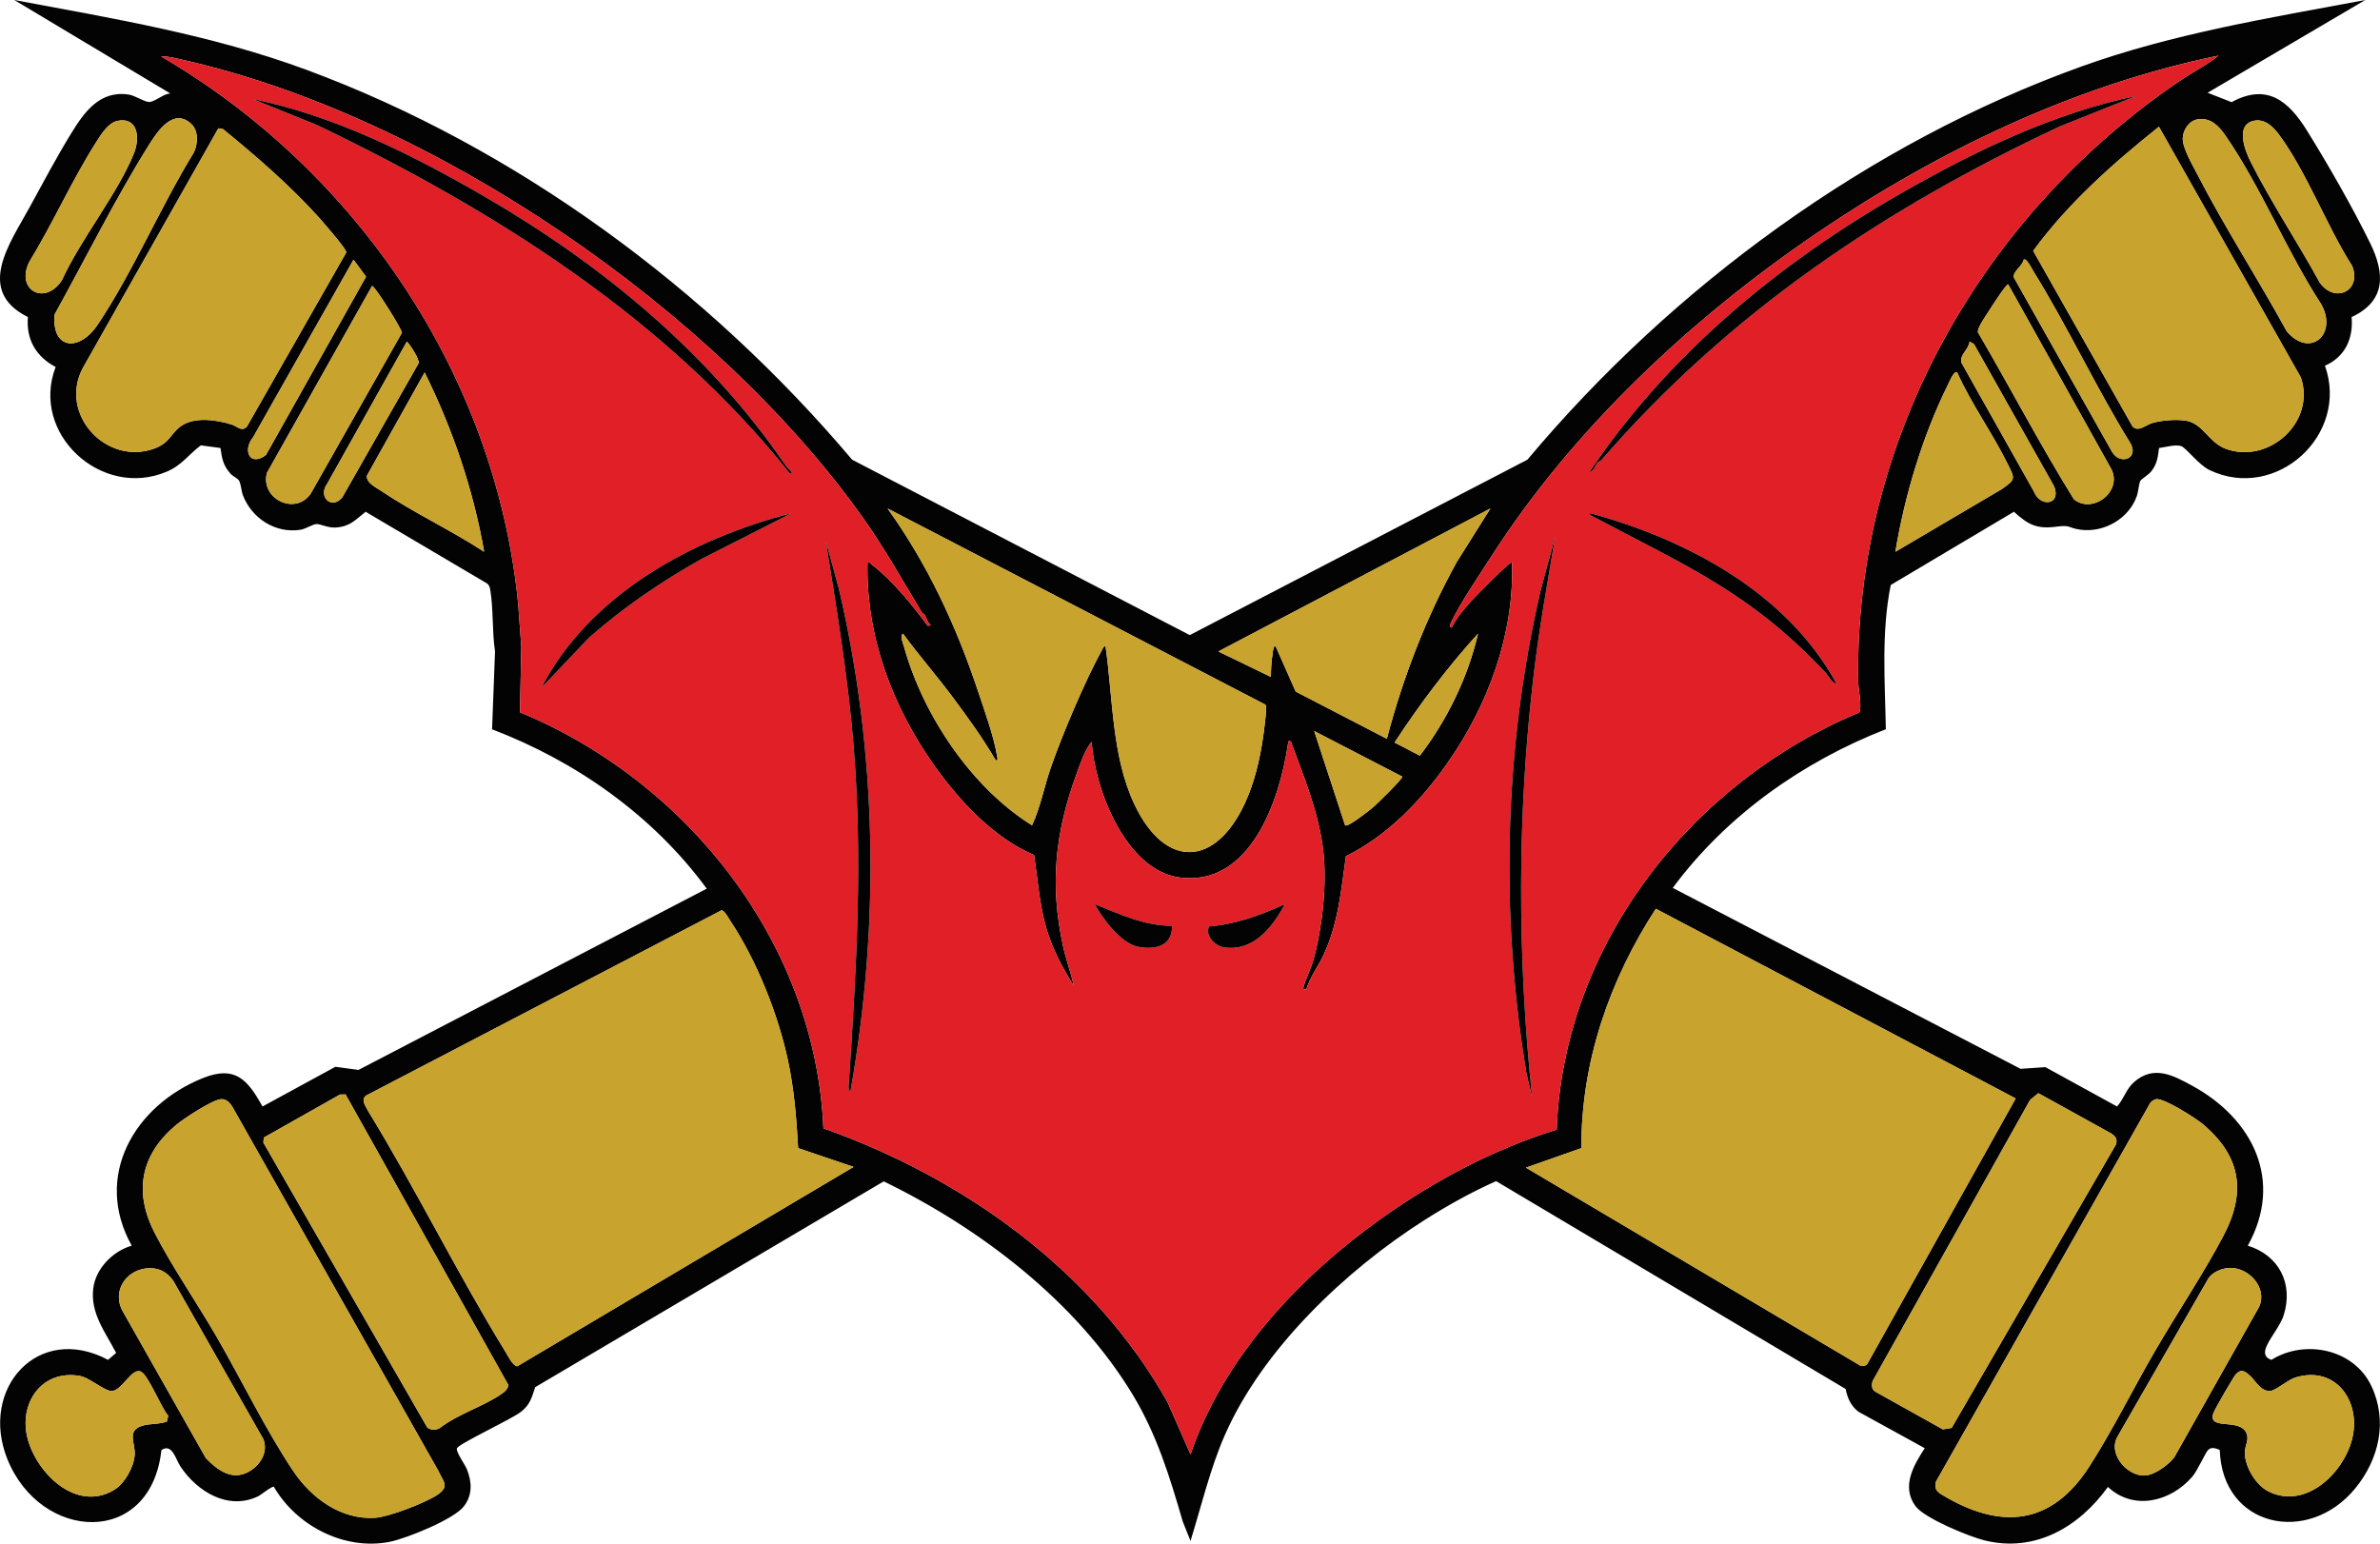 <?xml version="1.0" encoding="UTF-8"?>
<svg id="a" data-name="Layer 1" xmlns="http://www.w3.org/2000/svg" viewBox="0 0 738.699 479.157">
  <path d="M734.128,0l-48.929,28.786,7.432,2.921c10.969-5.977,17.651-.402,23.351,8.744,6.448,10.348,14.326,24.118,19.668,35.024,4.673,9.54,4.851,17.995-5.76,22.946.577,6.647-2.031,12.361-8.274,15.104,7.635,21.464-15.161,42.22-35.791,32.404-3.469-1.651-7.258-6.936-8.869-7.462-1.763-.576-4.907.351-6.837.603-.369,2.854-.584,4.925-2.427,7.26-.785.994-3.071,2.413-3.352,2.884-.474.795-.64,3.386-1.082,4.675-2.419,7.059-10.173,11.53-17.521,10.536-3.975-.538-2.884-1.55-7.434-.949-6.167.814-8.738-.575-13.237-4.616l-38.221,22.724c-2.973,14.661-1.795,29.884-1.522,44.776-25.908,10.108-49.542,26.835-66.131,49.247l107.944,56.163,7.696-.525,22.246,12.219c2.161-2.377,2.817-5.451,5.337-7.632,6.07-5.255,11.986-2.099,17.99,1.179,18.858,10.294,28.455,29.491,17.26,49.657,9.687,3.004,14.176,11.757,11.169,21.491-1.139,3.687-4.862,7.708-5.682,10.652-.469,1.683.199,2.788,1.862,3.289,10.439-6.499,25.548-3.334,30.973,8.053,5.179,10.869,2.453,22.784-4.972,31.85-14.537,17.751-41.307,12.173-42.051-11.931-1.16-.482-2.509-1-3.539-.073-.911.82-3.3,6.429-5.019,8.411-6.688,7.711-18.138,10.627-26.16,3.15-8.929,12.415-22.558,20.446-38.236,16.607-4.779-1.17-18.722-6.884-21.489-10.655-4.444-6.055-.621-12.634,2.876-17.98l-20.587-11.325c-2.334-1.785-3.419-4.259-3.972-7.062l-108.484-64.514c-7.669,3.411-15.286,7.666-22.357,12.171-24.343,15.509-50.135,39.941-61.861,66.714-4.528,10.338-7.281,22-10.628,32.792l-2.403-5.985c-4.039-13.913-8.077-27.104-15.623-39.549-17.456-28.787-47.235-51.52-77.2-66.069l-108.171,63.883c-1.081,3.255-1.567,5.398-4.374,7.62-2.996,2.372-19.126,9.81-19.902,11.319-.49.953,2.509,5.107,3.082,6.545,1.572,3.943,1.76,7.918-.89,11.442-3.07,4.084-17.829,10.017-23.003,11.06-14.026,2.827-29.012-4.926-36.015-17.054-.505-.359-4.05,2.54-4.941,2.963-9.323,4.429-18.875-1.515-24.037-9.24-1.54-2.304-2.578-7.358-5.932-5.131-3.338,30.24-37.509,28.464-47.829,2.761-8.732-21.748,9.494-42.357,31.265-30.771l2.502-2.152c-3.351-6.505-8.039-12.229-7.095-20.028.746-6.16,6.104-11.605,11.941-13.253-12.062-21.613.895-43.528,22.085-52.03,9.998-4.011,13.875.447,18.501,8.822l22.619-12.324,7.176.971,108.087-56.265c-16.579-22.619-40.502-39.518-66.631-49.462l.923-24.192c-.957-6.296-.453-12.861-1.489-19.14-.124-.75-.343-1.423-.954-1.925l-37.719-22.266c-3.29,2.584-4.808,4.607-9.348,4.887-2.386.147-4.487-1.09-5.929-1.069-1.071.016-3.426,1.523-4.905,1.758-7.803,1.24-15.12-3.519-17.894-10.661-.519-1.337-.603-3.526-1.201-4.557-.454-.783-1.883-1.324-2.64-2.158-2.273-2.504-2.694-4.719-3.134-7.993l-6.085-.826c-3.835,2.837-5.846,6.149-10.585,8.163-20.227,8.599-42.445-11.772-34.494-32.486-6.065-3.209-9.196-8.518-8.608-15.499-16.411-8.185-5.56-22.918.475-33.982,4.089-7.496,8.518-15.798,12.954-23.028,4.091-6.667,8.936-13.477,17.959-12.035,1.872.299,4.978,2.364,6.315,2.278,1.889-.122,4.376-2.588,6.511-2.632L4.425,0c30.753,5.764,61.371,10.814,90.792,21.706,65.217,24.144,124.605,68.102,169.265,120.986l104.796,54.447,104.795-54.448c44.964-53.654,105.817-98.297,172.014-122.075C674.562,10.387,704.456,5.561,734.128,0ZM286.223,190.283c-6.03-9.99-11.725-20.192-18.502-29.721C221.87,96.091,134.043,35.894,56.63,18.553c-2.093-.469-4.499-1.143-6.627-1.049,60.822,35.502,103.839,99.146,110.817,169.839l.984,13.409-.42,20.333c52.139,21.581,91.689,71.732,94.184,129.139,43.573,15.446,83.96,44.298,106.836,85.065l7.108,16.151c10.211-30.064,33.84-55.191,59.345-73.31,16.474-11.703,34.962-21.521,54.314-27.483,2.065-57.403,41.814-107.835,93.861-129.466.977-1.445-.245-7.414-.28-9.355-1.34-75.511,38.582-145.479,100.331-187.081,3.77-2.54,7.939-4.587,11.471-7.474-44.625,9.171-87.128,29.597-124.602,55.061-38.914,26.442-75.606,60.687-101.081,100.415-3.677,5.735-9.585,14.366-12.38,20.243-.202.425-.896,1.836.1,1.781,1.47-3.047,3.742-5.656,5.996-8.159.86-.955,12.193-12.691,12.715-11.987.732,22.239-7.425,44.237-20.039,62.234-8.207,11.71-18.58,22.519-31.522,28.927-1.47,10.563-2.363,20.742-6.88,30.541-1.676,3.636-4.245,6.833-5.37,10.708-.681.039-1.154.236-.905-.663.768-2.777,2.347-5.752,3.175-8.826,2.707-10.049,4.118-23.062,2.953-33.384-1.32-11.688-6.009-22.97-10.019-33.884-.741-.757-.844.074-.941.723-2.543,17.125-11.578,44.389-33.711,41.37-16.664-2.273-26.254-27.428-27.235-42.094-2.074,2.528-3.494,6.723-4.671,9.956-6.649,18.252-8.357,34.198-4.204,53.376.915,4.223,2.449,8.253,3.367,12.459-3.576-5.657-6.814-11.762-8.638-18.223-2.066-7.321-2.589-14.939-3.714-22.434-12.53-5.309-23.195-16.829-30.982-27.787-13.017-18.317-21.229-40.234-20.716-62.996.83-.215.959.343,1.44.714,6.445,4.967,12.466,12.456,17.277,18.943l.948-.227c-1.091-.833-1.284-2.213-1.927-3.247-.185-.296-.675-.378-.766-.529ZM59.435,38.537c-5.587-5.327-10.615,2.316-13.176,6.41-10.614,16.969-19.64,35.246-29.329,52.708-.878,11.051,7.781,11.474,13.308,3.234,10.983-16.375,19.511-36.616,29.922-53.555,1.27-2.56,1.494-6.681-.725-8.797ZM682.206,37.028c-2.696.386-4.663,3.248-4.724,5.906-.07,3.078,3.097,8.396,4.585,11.283,8.452,16.401,18.806,32.38,27.679,48.601,7.256,8.58,15.882.874,10.731-8.332-10.653-16.345-18.727-36.43-29.702-52.336-2.031-2.943-4.551-5.698-8.569-5.124ZM36.44,37.525c-2.849.586-5.044,4.186-6.496,6.46-7.5,11.745-13.51,25.285-20.807,37.243-4.439,8.659,4.687,13.922,10.078,5.76,5.819-12.789,17.297-26.817,22.392-39.496,1.846-4.594,1.281-11.294-5.168-9.968ZM699.451,37.516c-5.759,1.296-2.608,9.327-.905,12.696,6.38,12.623,14.657,25.077,21.473,37.537,4.741,6.611,13.116,2.457,10.025-5.227-7.886-12.306-14.241-29.47-22.862-40.946-1.853-2.467-4.412-4.807-7.731-4.06ZM670.084,39.343c-14.307,11.412-28.16,23.698-39.024,38.522l30.861,54.559c1.838,1.763,4.049-.526,6.099-1.12,2.885-.836,7.21-1.177,10.178-.773,5.625.765,7.165,6.81,12.768,8.821,13.268,4.763,27.864-8.391,23.16-22.2l-44.041-77.808ZM67.776,39.835L25.753,114.156c-7.718,14.357,7.294,30.545,22.18,25.058,4.945-1.823,4.981-4.72,8.336-7.016,4.284-2.933,11.024-1.854,15.698-.408,1.646.509,3.017,2.343,4.663.629l30.844-54.068c.18-.998-7.925-10.232-9.251-11.676-8.884-9.676-18.869-18.329-29.033-26.62l-1.414-.219ZM109.731,80.603l-31.194,55.152c-3.373,4.209-.88,9.214,4.016,5.456l31.057-55.321-3.88-5.287ZM628.114,80.597c-.256,1.886-3.638,3.841-3.012,5.602l30.428,54.046c2.728,4.502,8.719,1.812,5.458-3.061-10.643-17.253-19.246-35.862-29.921-53.075-.466-.752-2.079-4.111-2.953-3.512ZM623.302,88.271c-.47-.356-5.46,7.406-5.951,8.195-.882,1.421-3.716,5.35-3.439,6.681,10.057,17.183,19.293,34.941,29.778,51.815,5.673,4.708,15.068-2.274,11.66-9.26l-32.049-57.431ZM115.488,88.759l-32.635,58.025c-2.111,8.089,8.865,13.393,13.601,6.409l28.288-49.894c.156-.88-8.391-14.556-9.254-14.54ZM126.288,106.022l-24.724,44.122c-2.991,4.005,1.375,8.269,4.689,4.213l23.674-41.608c.333-1.178-2.591-5.685-3.639-6.727ZM611.32,106.022c-.185,2.38-3.273,4.269-2.531,6.558l22.473,39.939c1.949,5.039,8.556,4.277,6.309-1.515l-24.891-44.19-1.359-.792ZM150.265,171.267c-3.383-19.353-9.777-38.102-18.464-55.649l-17.906,32.02c-.272,2.237,2.65,3.545,4.271,4.639,10.113,6.82,21.831,12.295,32.098,18.99ZM607.469,115.617c-.998-.748-2.602,3.275-2.957,3.992-7.813,15.805-13.357,34.321-16.222,51.658l33.057-19.471c4.43-3.088,4.026-3.234,1.731-7.885-4.708-9.538-11.259-18.561-15.609-28.294ZM343.126,200.532c2.332,16.139,1.921,34.323,9.037,49.258,9.547,20.038,25.072,19.314,34.229-.48,2.905-6.279,4.623-13.466,5.605-20.301.248-1.725,1.352-9.334.792-10.253l-117.303-60.917c12.453,17.359,21.29,36.372,28.047,56.625,1.928,5.778,4.96,14.195,5.897,20.014.082.509.509,1.668-.355,1.553-4.033-6.877-8.752-13.434-13.527-19.818-4.949-6.617-10.398-12.846-15.271-19.514-1.083.537.106,3.286.361,4.199,5.921,21.209,20.948,43.62,39.678,55.278,2.642-5.644,3.802-12.156,5.894-18.113,3.748-10.673,10.489-26.549,15.869-36.424.243-.446.458-1.056,1.048-1.106ZM430.442,229.318c5.018-19.048,12.166-37.621,21.685-54.84l10.458-16.643-84.43,44.379,16.307,7.912c-.015-2.379.164-5.028.546-7.37.091-.558.148-2.233.889-2.219l6.262,14.13,28.282,14.652ZM458.747,196.694c-9.544,10.478-18.155,21.971-25.897,33.792l7.835,4.067c8.504-11.122,14.851-24.134,18.062-37.859ZM417.497,256.185c.854.732,8.004-5.021,9.118-5.991s8.774-8.501,8.631-9.112l-27.345-14.16,9.597,29.263ZM579.512,423.472l46.111-82.505-111.69-58.876c-14.371,22.132-23.223,47.629-23.105,74.295l-17.202,6.062,103.978,61.561c.695.112,1.375-.083,1.908-.536ZM247.724,356.388c-.512-9.244-1.241-18.229-3.177-27.287-3.05-14.266-9.71-30.985-17.796-43.132-.561-.842-1.857-3.381-2.816-3.403l-110.389,57.549c-1.595,1.413-.025,3.199.661,4.664,14.982,24.466,27.69,50.412,42.697,74.844.717,1.167,2.278,4.436,3.668,4.464l104.359-61.872-17.206-5.826ZM632.664,339.34l-2.56,2.079-48.919,87.34c-.276,1.226-.293,2.542.89,3.229l20.955,11.698,2.717-.452,51.061-88.09c.359-1.675-.137-2.256-1.386-3.218l-22.756-12.585ZM132.653,443.147c1.156.839,2.701.817,3.897.091,5.464-4.272,13.728-6.768,19.157-10.584.901-.634,2.124-1.624,2.014-2.849l-50.471-90.083-1.723.035-23.63,13.35-.156,1.545,50.911,88.496ZM68.593,341.19c-2.8.253-11.623,6.058-14.019,8.08-10.917,9.21-13.115,20.684-6.573,33.411,5.514,10.727,13.226,21.839,19.355,32.458,7.653,13.261,15.321,29.065,23.706,41.541,5.63,8.378,14.826,15.145,25.405,14.449,4.322-.284,15.623-4.687,19.265-7.12,3.968-2.651,1.828-4.077.23-7.611l-63.97-113.06c-.757-1.136-1.906-2.283-3.398-2.148ZM669.227,341.185c-.621.095-1.363.64-1.794,1.105l-66.571,117.662c-.438,2.199.144,2.973,1.957,4.064,18.142,10.917,33.852,9.543,45.635-8.775,7.202-11.196,13.588-24.151,20.347-35.784,6.84-11.772,14.986-23.913,21.274-35.817,7.229-13.686,5.422-24.917-6.573-34.85-2.188-1.812-11.858-7.975-14.275-7.605ZM46.398,393.659c-6.933.1-11.855,6.886-8.32,13.336l25.836,45.647c3.529,3.599,7.9,6.955,12.979,4.344,3.68-1.892,6.435-5.992,4.878-10.208l-28.01-49.229c-1.854-2.563-4.121-3.937-7.363-3.89ZM692.234,393.565c-2.318.013-5.44,1.222-6.765,3.22l-28.184,49.057c-3.437,5.721,3.82,13.44,9.59,11.993,2.705-.678,6.263-3.278,7.964-5.473l26.288-46.633c2.761-5.816-2.977-12.197-8.894-12.163ZM51.797,441.251l.403-1.813c-2.143-2.348-6.156-12.612-8.446-13.664-2.869-1.317-5.765,5.68-8.909,5.997-2.32.234-6.857-4.124-10.145-4.682-11.721-1.989-18.818,8.387-16.213,19.091,2.676,10.996,15.179,23.349,26.898,16.313,3.319-1.993,6.121-7.039,6.422-10.875.282-3.595-2.696-7.555,2.41-9.077,2.336-.696,5.243-.408,7.579-1.291ZM698.458,427.147c-1.532-1.397-2.652-2.396-4.414-.675-.723.707-6.636,10.987-7.042,12.147-1.875,5.355,7.367,1.732,9.925,5.647,1.573,2.409-.271,4.301-.182,6.865.151,4.357,3.463,9.905,7.387,11.84,11.373,5.609,22.993-5.456,25.815-15.952,3.133-11.653-4.737-23.304-17.511-19.43-2.432.737-6.066,4.078-7.848,4.177-2.901.161-4.514-3.146-6.131-4.62Z" style="fill: #040303;"/>
  <path d="M286.223,190.283c.091.15.581.232.766.529.644,1.033.837,2.414,1.927,3.247l-.948.227c-4.811-6.488-10.832-13.976-17.277-18.943-.481-.371-.61-.929-1.44-.714-.513,22.762,7.698,44.679,20.716,62.996,7.787,10.958,18.452,22.478,30.982,27.787,1.124,7.494,1.647,15.113,3.714,22.434,1.824,6.461,5.062,12.566,8.638,18.223-.919-4.206-2.453-8.236-3.367-12.459-4.154-19.177-2.446-35.124,4.204-53.376,1.178-3.233,2.598-7.428,4.671-9.956.981,14.666,10.571,39.822,27.235,42.094,22.133,3.019,31.168-24.245,33.711-41.37.096-.649.2-1.48.941-.723,4.011,10.914,8.7,22.196,10.019,33.884,1.165,10.323-.246,23.336-2.953,33.384-.828,3.074-2.407,6.049-3.175,8.826-.249.899.224.702.905.663,1.125-3.874,3.694-7.071,5.37-10.708,4.517-9.8,5.409-19.978,6.88-30.541,12.942-6.408,23.315-17.217,31.522-28.927,12.614-17.997,20.77-39.995,20.039-62.234-.522-.704-11.855,11.032-12.715,11.987-2.254,2.503-4.526,5.112-5.996,8.159-.996.055-.302-1.356-.1-1.781,2.796-5.877,8.703-14.509,12.38-20.243,25.475-39.729,62.167-73.973,101.081-100.415,37.474-25.464,79.977-45.89,124.602-55.061-3.533,2.887-7.701,4.934-11.471,7.474-61.749,41.602-101.671,111.571-100.331,187.081.034,1.941,1.256,7.91.28,9.355-52.047,21.631-91.796,72.063-93.861,129.466-19.352,5.962-37.84,15.78-54.314,27.483-25.505,18.118-49.133,43.246-59.345,73.31l-7.108-16.151c-22.877-40.767-63.264-69.62-106.836-85.065-2.495-57.407-42.045-107.558-94.184-129.139l.42-20.333-.984-13.409c-6.977-70.693-49.994-134.338-110.817-169.839,2.128-.093,4.534.581,6.627,1.049,77.413,17.341,165.239,77.538,211.09,142.009,6.777,9.529,12.472,19.731,18.502,29.721ZM663.124,29.744c-26.211,5.492-50.658,17.38-73.722,30.617-37.604,21.581-71.855,50.018-96.098,86.204,1.32-.183,1.971-2.35,2.526-2.986.27-.309.924-.424,1.291-.847,39.605-45.687,87.56-77.868,142.173-103.483l23.83-9.506ZM244.006,144.703c-23.832-35.073-57.367-62.725-93.893-83.861-22.285-12.896-46.412-24.958-71.803-30.137l19.992,8.067c54.963,26.377,108.326,59.892,146.712,108.038,2.243,1.039-.927-1.986-1.008-2.106ZM245.738,159.277c-30.711,7.854-62.711,25.163-77.712,54.205l14.861-15.596c10.638-9.362,22.357-17.35,34.706-24.304l28.145-14.306ZM493.528,159.284c-.396.621.792.996,1.188,1.206,28.9,15.337,48.87,23.671,71.993,48.425,1.025,1.097,1.781,3.008,3.335,3.377-15.347-28.275-46.38-44.806-76.516-53.008ZM475.538,340.618c-4.597-43.745-4.682-87.945.544-131.63,1.706-14.262,4.283-28.437,6.652-42.516l-4.559,16.783c-11.314,48.961-12.645,100.213-4.411,149.79l1.774,7.574ZM263.967,338.699c9.18-51.533,8.333-104.927-3.587-155.924l-4.079-14.864c3.364,21.103,6.896,42.226,8.627,63.569,2.891,35.648.906,68.662-1.431,104.107-.043.659-.411,2.967.47,3.112ZM363.762,287.368c-8.523.054-16.277-3.633-23.989-6.712,2.499,4.555,8.076,12.116,13.406,13.216,5.263,1.086,10.802-.188,10.584-6.504ZM398.782,280.656c-7.499,3.389-15.227,6.268-23.532,6.929-1.342,2.838,1.868,6.041,4.613,6.468,9.158,1.426,15.12-6.226,18.919-13.397Z" style="fill: #e01f26;"/>
  <path d="M579.512,423.472c-.533.453-1.213.648-1.908.536l-103.978-61.561,17.202-6.062c-.118-26.666,8.734-52.163,23.105-74.295l111.69,58.876-46.111,82.505Z" style="fill: #c8a32d;"/>
  <path d="M247.724,356.388l17.206,5.826-104.359,61.872c-1.39-.028-2.951-3.296-3.668-4.464-15.007-24.432-27.715-50.378-42.697-74.844-.686-1.465-2.255-3.251-.661-4.664l110.389-57.549c.959.022,2.255,2.561,2.816,3.403,8.086,12.147,14.747,28.867,17.796,43.132,1.936,9.058,2.666,18.043,3.177,27.287Z" style="fill: #c8a32d;"/>
  <path d="M68.593,341.19c1.491-.135,2.641,1.013,3.398,2.148l63.97,113.06c1.598,3.535,3.739,4.96-.23,7.611-3.642,2.433-14.943,6.836-19.265,7.12-10.578.696-19.774-6.072-25.405-14.449-8.384-12.476-16.052-28.28-23.706-41.541-6.129-10.619-13.841-21.731-19.355-32.458-6.542-12.727-4.344-24.2,6.573-33.411,2.397-2.022,11.22-7.827,14.019-8.08Z" style="fill: #c8a32d;"/>
  <path d="M669.227,341.185c2.417-.369,12.086,5.793,14.275,7.605,11.995,9.933,13.802,21.164,6.573,34.85-6.288,11.904-14.434,24.045-21.274,35.817-6.759,11.633-13.146,24.588-20.347,35.784-11.783,18.317-27.493,19.692-45.635,8.775-1.813-1.091-2.395-1.865-1.957-4.064l66.571-117.662c.431-.465,1.173-1.01,1.794-1.105Z" style="fill: #c8a32d;"/>
  <path d="M343.126,200.532c-.59.05-.805.66-1.048,1.106-5.379,9.876-12.12,25.751-15.869,36.424-2.092,5.957-3.251,12.469-5.894,18.113-18.73-11.659-33.757-34.07-39.678-55.278-.255-.913-1.443-3.662-.361-4.199,4.873,6.668,10.322,12.896,15.271,19.514,4.775,6.385,9.494,12.941,13.527,19.818.864.115.437-1.044.355-1.553-.936-5.819-3.969-14.236-5.897-20.014-6.757-20.253-15.594-39.266-28.047-56.625l117.303,60.917c.56.92-.544,8.529-.792,10.253-.982,6.836-2.7,14.023-5.605,20.301-9.157,19.794-24.682,20.518-34.229.48-7.116-14.935-6.705-33.119-9.037-49.258Z" style="fill: #c8a32d;"/>
  <path d="M670.084,39.343l44.041,77.808c4.705,13.809-9.892,26.963-23.16,22.2-5.603-2.011-7.143-8.056-12.768-8.821-2.968-.404-7.293-.063-10.178.773-2.05.594-4.261,2.884-6.099,1.12l-30.861-54.559c10.864-14.824,24.717-27.109,39.024-38.522Z" style="fill: #c8a32d;"/>
  <path d="M67.776,39.835l1.414.219c10.164,8.29,20.149,16.944,29.033,26.62,1.326,1.444,9.431,10.678,9.251,11.676l-30.844,54.068c-1.645,1.715-3.017-.119-4.663-.629-4.674-1.446-11.415-2.525-15.698.408-3.355,2.297-3.391,5.193-8.336,7.016-14.886,5.487-29.898-10.701-22.18-25.058l42.023-74.321Z" style="fill: #c8a32d;"/>
  <path d="M632.664,339.34l22.756,12.585c1.25.963,1.745,1.543,1.386,3.218l-51.061,88.09-2.717.452-20.955-11.698c-1.182-.687-1.166-2.004-.89-3.229l48.919-87.34,2.56-2.079Z" style="fill: #c8a32d;"/>
  <path d="M132.653,443.147l-50.911-88.496.156-1.545,23.63-13.35,1.723-.035,50.471,90.083c.109,1.225-1.113,2.215-2.014,2.849-5.429,3.816-13.693,6.312-19.157,10.584-1.197.727-2.742.749-3.897-.091Z" style="fill: #c8a32d;"/>
  <path d="M430.442,229.318l-28.282-14.652-6.262-14.13c-.742-.014-.798,1.661-.889,2.219-.383,2.342-.561,4.991-.546,7.37l-16.307-7.912,84.43-44.379-10.458,16.643c-9.519,17.219-16.668,35.792-21.685,54.84Z" style="fill: #c8a32d;"/>
  <path d="M692.234,393.565c5.916-.034,11.655,6.348,8.894,12.163l-26.288,46.633c-1.702,2.195-5.259,4.794-7.964,5.473-5.77,1.447-13.027-6.271-9.59-11.993l28.184-49.057c1.325-1.998,4.447-3.207,6.765-3.22Z" style="fill: #c8a32d;"/>
  <path d="M46.398,393.659c3.242-.047,5.509,1.327,7.363,3.89l28.01,49.229c1.556,4.216-1.199,8.316-4.878,10.208-5.079,2.611-9.45-.745-12.979-4.344l-25.836-45.647c-3.535-6.451,1.387-13.236,8.32-13.336Z" style="fill: #c8a32d;"/>
  <path d="M51.797,441.251c-2.336.882-5.242.594-7.579,1.291-5.106,1.522-2.128,5.482-2.41,9.077-.301,3.836-3.104,8.883-6.422,10.875-11.719,7.036-24.222-5.317-26.898-16.313-2.605-10.704,4.492-21.08,16.213-19.091,3.288.558,7.825,4.916,10.145,4.682,3.144-.317,6.04-7.315,8.909-5.997,2.29,1.051,6.303,11.316,8.446,13.664l-.403,1.813Z" style="fill: #c8a32d;"/>
  <path d="M698.458,427.147c1.617,1.474,3.229,4.782,6.131,4.62,1.782-.099,5.416-3.44,7.848-4.177,12.774-3.874,20.644,7.778,17.511,19.43-2.822,10.495-14.442,21.561-25.815,15.952-3.924-1.935-7.236-7.483-7.387-11.84-.089-2.564,1.755-4.457.182-6.865-2.558-3.916-11.8-.293-9.925-5.647.406-1.16,6.318-11.44,7.042-12.147,1.762-1.721,2.882-.722,4.414.675Z" style="fill: #c8a32d;"/>
  <path d="M623.302,88.271l32.049,57.431c3.408,6.987-5.986,13.968-11.66,9.26-10.485-16.874-19.722-34.632-29.778-51.815-.277-1.331,2.556-5.26,3.439-6.681.49-.79,5.481-8.551,5.951-8.195Z" style="fill: #c8a32d;"/>
  <path d="M115.488,88.759c.863-.016,9.41,13.66,9.254,14.54l-28.288,49.894c-4.736,6.984-15.713,1.68-13.601-6.409l32.635-58.025Z" style="fill: #c8a32d;"/>
  <path d="M682.206,37.028c4.018-.575,6.538,2.181,8.569,5.124,10.975,15.906,19.05,35.99,29.702,52.336,5.151,9.206-3.475,16.911-10.731,8.332-8.874-16.222-19.228-32.2-27.679-48.601-1.488-2.888-4.655-8.205-4.585-11.283.061-2.658,2.028-5.521,4.724-5.906Z" style="fill: #c8a32d;"/>
  <path d="M59.435,38.537c2.219,2.116,1.995,6.238.725,8.797-10.411,16.938-18.939,37.18-29.922,53.555-5.527,8.24-14.186,7.818-13.308-3.234,9.689-17.462,18.715-35.74,29.329-52.708,2.561-4.094,7.589-11.738,13.176-6.41Z" style="fill: #c8a32d;"/>
  <path d="M607.469,115.617c4.35,9.733,10.901,18.756,15.609,28.294,2.296,4.651,2.699,4.797-1.731,7.885l-33.057,19.471c2.865-17.337,8.409-35.854,16.222-51.658.355-.717,1.959-4.74,2.957-3.992Z" style="fill: #c8a32d;"/>
  <path d="M150.265,171.267c-10.267-6.695-21.985-12.17-32.098-18.99-1.622-1.094-4.544-2.401-4.271-4.639l17.906-32.02c8.687,17.548,15.081,36.296,18.464,55.649Z" style="fill: #c8a32d;"/>
  <path d="M36.44,37.525c6.449-1.326,7.014,5.374,5.168,9.968-5.095,12.679-16.573,26.707-22.392,39.496-5.391,8.162-14.517,2.899-10.078-5.76,7.297-11.958,13.307-25.498,20.807-37.243,1.452-2.274,3.647-5.874,6.496-6.46Z" style="fill: #c8a32d;"/>
  <path d="M699.451,37.516c3.319-.747,5.878,1.594,7.731,4.06,8.621,11.475,14.976,28.64,22.862,40.946,3.091,7.684-5.283,11.838-10.025,5.227-6.816-12.46-15.092-24.914-21.473-37.537-1.703-3.369-4.854-11.4.905-12.696Z" style="fill: #c8a32d;"/>
  <path d="M628.114,80.597c.873-.599,2.486,2.76,2.953,3.512,10.675,17.212,19.278,35.822,29.921,53.075,3.261,4.873-2.729,7.563-5.458,3.061l-30.428-54.046c-.626-1.761,2.756-3.715,3.012-5.602Z" style="fill: #c8a32d;"/>
  <path d="M109.731,80.603l3.88,5.287-31.057,55.321c-4.896,3.758-7.389-1.247-4.016-5.456l31.194-55.152Z" style="fill: #c8a32d;"/>
  <path d="M417.497,256.185l-9.597-29.263,27.345,14.16c.144.611-7.523,8.147-8.631,9.112s-8.264,6.722-9.118,5.991Z" style="fill: #c8a32d;"/>
  <path d="M611.32,106.022l1.359.792,24.891,44.19c2.248,5.791-4.36,6.554-6.309,1.515l-22.473-39.939c-.741-2.289,2.346-4.178,2.531-6.558Z" style="fill: #c8a32d;"/>
  <path d="M126.288,106.022c1.048,1.042,3.972,5.549,3.639,6.727l-23.674,41.608c-3.314,4.056-7.681-.207-4.689-4.213l24.724-44.122Z" style="fill: #c8a32d;"/>
  <path d="M458.747,196.694c-3.211,13.725-9.558,26.737-18.062,37.859l-7.835-4.067c7.742-11.821,16.353-23.314,25.897-33.792Z" style="fill: #c8a32d;"/>
  <path d="M663.124,29.744l-23.83,9.506c-54.613,25.615-102.568,57.796-142.173,103.483-.367.423-1.022.538-1.291.847-.555.636-1.206,2.802-2.526,2.986,24.243-36.185,58.493-64.622,96.098-86.204,23.064-13.237,47.511-25.125,73.722-30.617Z" style="fill: #040303;"/>
  <path d="M244.006,144.703c.081.119,3.251,3.144,1.008,2.106-38.386-48.145-91.749-81.661-146.712-108.038l-19.992-8.067c25.391,5.179,49.518,17.242,71.803,30.137,36.526,21.136,70.061,48.788,93.893,83.861Z" style="fill: #040303;"/>
  <path d="M263.967,338.699c-.882-.145-.514-2.453-.47-3.112,2.336-35.445,4.321-68.459,1.431-104.107-1.731-21.343-5.262-42.466-8.627-63.569l4.079,14.864c11.92,50.997,12.767,104.391,3.587,155.924Z" style="fill: #040303;"/>
  <path d="M475.538,340.618l-1.774-7.574c-8.234-49.577-6.902-100.829,4.411-149.79l4.559-16.783c-2.369,14.079-4.946,28.254-6.652,42.516-5.226,43.685-5.141,87.885-.544,131.63Z" style="fill: #040303;"/>
  <path d="M245.738,159.277l-28.145,14.306c-12.349,6.954-24.068,14.941-34.706,24.304l-14.861,15.596c15.001-29.043,47.001-46.351,77.712-54.205Z" style="fill: #040303;"/>
  <path d="M398.782,280.656c-3.799,7.171-9.761,14.823-18.919,13.397-2.744-.427-5.955-3.631-4.613-6.468,8.305-.661,16.033-3.539,23.532-6.929Z" style="fill: #040303;"/>
  <path d="M363.762,287.368c.218,6.316-5.321,7.59-10.584,6.504-5.329-1.1-10.906-8.661-13.406-13.216,7.712,3.08,15.466,6.766,23.989,6.712Z" style="fill: #040303;"/>
  <path d="M493.528,159.284c30.136,8.201,61.169,24.733,76.516,53.008-1.554-.368-2.311-2.28-3.335-3.377-23.123-24.754-43.093-33.088-71.993-48.425-.396-.21-1.584-.585-1.188-1.206Z" style="fill: #040303;"/>
</svg>